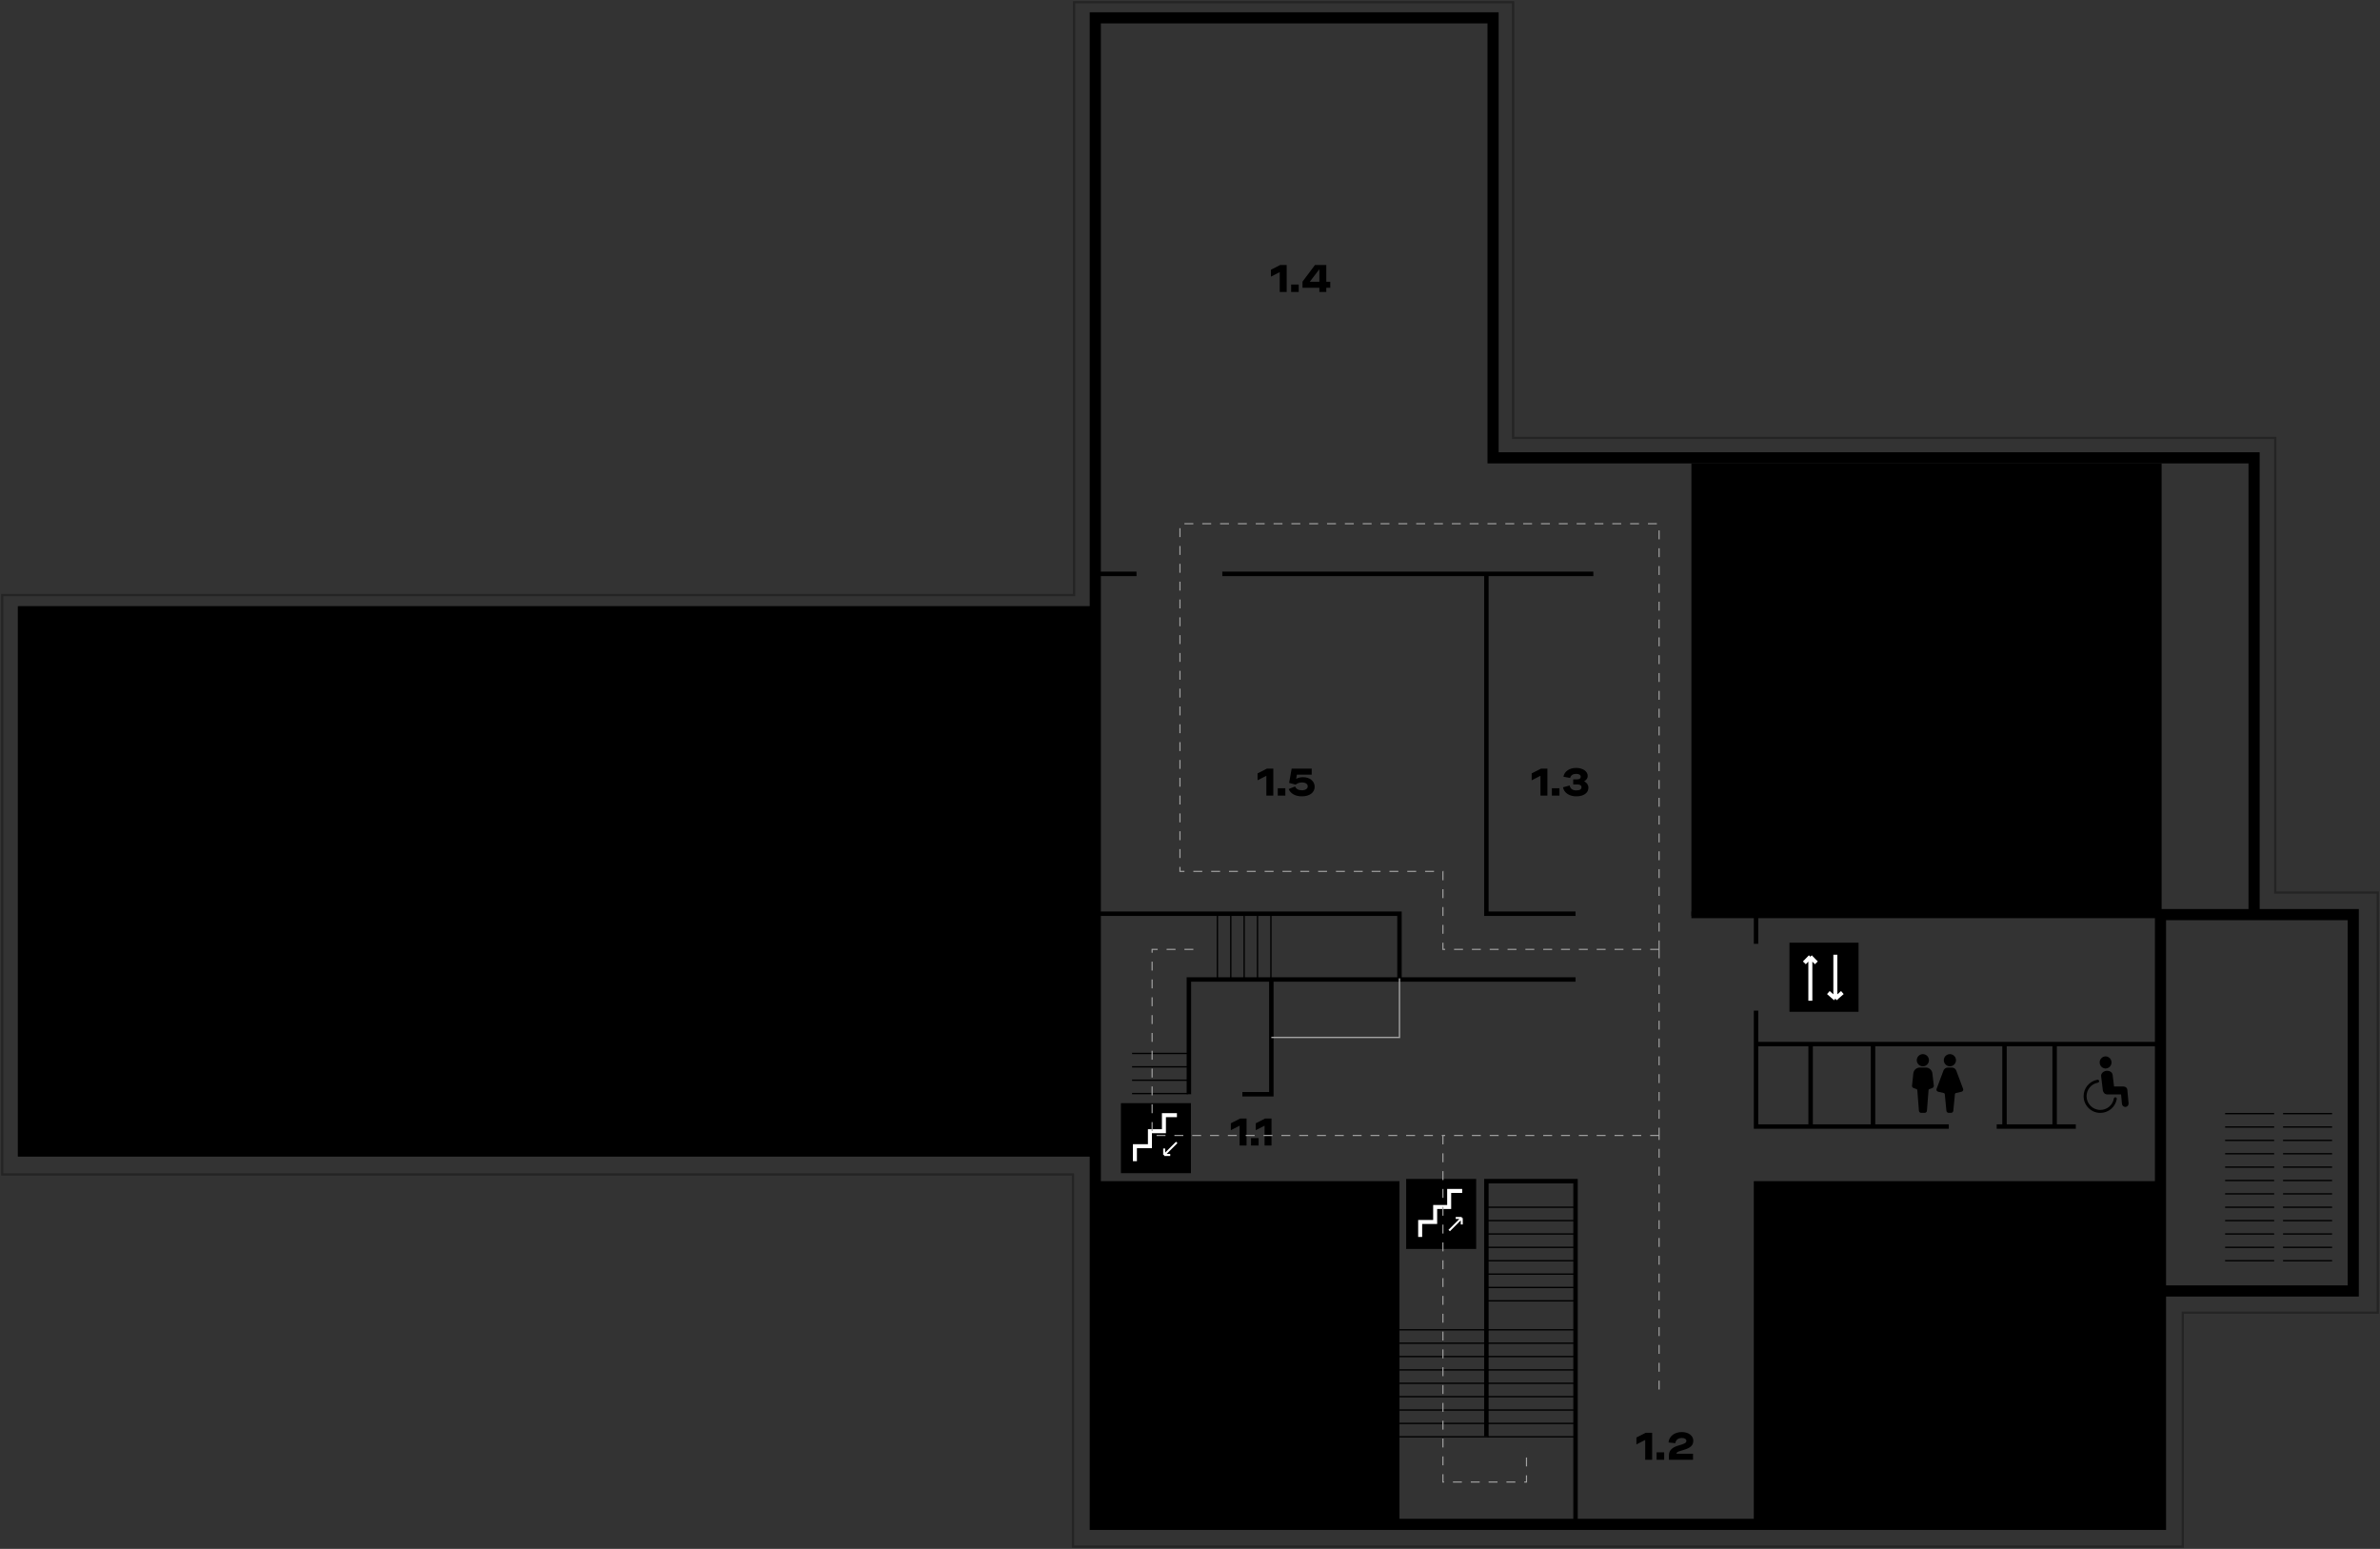 <svg width="1068" height="695" viewBox="0 0 1068 695" fill="none" xmlns="http://www.w3.org/2000/svg">
<rect x="0" y="0" width="1068" height="695" fill="#333333" stroke="none"/>
<path opacity="0.3" d="M482 1V267H1V527H333H407H481.5V694H521H595H979.5V589H1067V400.5H1021V196.5H679V1H482Z" stroke="black"/>
<rect x="8" y="272" width="482" height="247" fill="black"/>
<rect x="490" y="530" width="138" height="154" fill="black"/>
<rect x="787" y="530" width="183" height="154" fill="black"/>
<rect x="759" y="208" width="211" height="204" fill="black"/>
<path d="M491.5 274.592V8H670V205.438H1011.5V410.393M491.5 274.592H11V516.127H334H406H491.5M491.5 274.592V445.972V516.127M1011.5 410.393H1056V579.268H969.5M1011.5 410.393H969.5V579.268M969.5 579.268V684H594H519.5H491.5V516.127" stroke="black" stroke-width="5"/>
<path d="M548.5 257.5L667 257.5M667 257.5V410H707M667 257.5H715M759 410H788M970 410H788M970 468.5H922M788 468.5V453.5M788 468.5V505.5H812.5M788 468.5H812.5M788 410V423.5M707 684V530C691.379 530 682.621 530 667 530V644.5M492 257.5H510M812.5 505.5V468.5M812.5 505.5H840.5M812.5 468.5H840.5M840.5 468.5V505.5M840.5 468.5H899.5M840.5 505.5H874.5M896 505.5H899.5M899.5 505.5V468.5M899.5 505.5H922M899.5 468.5H922M931.5 505.5H922M922 505.5V468.5M492 410H628V439.5M628 439.5H707M628 439.5H570.5M533.5 491V439.5H570.5M557.5 491H570.5V439.5" stroke="black" stroke-width="2"/>
<path d="M628 439V465.5H570.5" stroke="#A3A3A3" stroke-width="0.6"/>
<line x1="667.5" y1="541.7" x2="706.5" y2="541.7" stroke="black" stroke-width="0.6"/>
<line x1="667.5" y1="547.7" x2="706.5" y2="547.7" stroke="black" stroke-width="0.6"/>
<line x1="667.5" y1="553.7" x2="706.5" y2="553.7" stroke="black" stroke-width="0.6"/>
<line x1="667.5" y1="559.7" x2="706.5" y2="559.7" stroke="black" stroke-width="0.6"/>
<line x1="667.5" y1="565.7" x2="706.5" y2="565.7" stroke="black" stroke-width="0.6"/>
<line x1="667.5" y1="571.7" x2="706.5" y2="571.7" stroke="black" stroke-width="0.6"/>
<line x1="667.5" y1="577.7" x2="706.5" y2="577.7" stroke="black" stroke-width="0.6"/>
<line x1="667.5" y1="583.7" x2="706.5" y2="583.7" stroke="black" stroke-width="0.6"/>
<line x1="667.5" y1="596.7" x2="706.5" y2="596.7" stroke="black" stroke-width="0.6"/>
<line x1="667.5" y1="602.7" x2="706.5" y2="602.7" stroke="black" stroke-width="0.6"/>
<line x1="667.5" y1="608.7" x2="706.5" y2="608.7" stroke="black" stroke-width="0.6"/>
<line x1="667.5" y1="614.7" x2="706.5" y2="614.7" stroke="black" stroke-width="0.6"/>
<line x1="667.5" y1="620.7" x2="706.5" y2="620.7" stroke="black" stroke-width="0.6"/>
<line x1="667.5" y1="626.7" x2="706.5" y2="626.7" stroke="black" stroke-width="0.6"/>
<line x1="667.5" y1="632.7" x2="706.5" y2="632.7" stroke="black" stroke-width="0.6"/>
<line x1="667.5" y1="638.7" x2="706.5" y2="638.7" stroke="black" stroke-width="0.6"/>
<line x1="667.5" y1="644.7" x2="706.5" y2="644.7" stroke="black" stroke-width="0.6"/>
<line x1="628" y1="596.7" x2="668" y2="596.7" stroke="black" stroke-width="0.6"/>
<line x1="628" y1="602.7" x2="668" y2="602.7" stroke="black" stroke-width="0.6"/>
<line x1="628" y1="608.7" x2="668" y2="608.7" stroke="black" stroke-width="0.6"/>
<line x1="628" y1="614.7" x2="668" y2="614.7" stroke="black" stroke-width="0.6"/>
<line x1="628" y1="620.7" x2="668" y2="620.7" stroke="black" stroke-width="0.6"/>
<line x1="628" y1="626.7" x2="668" y2="626.7" stroke="black" stroke-width="0.6"/>
<line x1="628" y1="632.7" x2="668" y2="632.7" stroke="black" stroke-width="0.6"/>
<line x1="628" y1="638.7" x2="668" y2="638.7" stroke="black" stroke-width="0.6"/>
<line x1="628" y1="644.7" x2="668" y2="644.7" stroke="black" stroke-width="0.6"/>
<line x1="508" y1="478.7" x2="533" y2="478.7" stroke="black" stroke-width="0.6"/>
<line x1="508" y1="472.7" x2="533" y2="472.7" stroke="black" stroke-width="0.6"/>
<line x1="508" y1="484.7" x2="533" y2="484.7" stroke="black" stroke-width="0.6"/>
<line x1="508" y1="490.7" x2="533" y2="490.7" stroke="black" stroke-width="0.6"/>
<line x1="564.3" y1="410" x2="564.3" y2="439" stroke="black" stroke-width="0.6"/>
<line x1="570.3" y1="410" x2="570.3" y2="439" stroke="black" stroke-width="0.6"/>
<line x1="558.3" y1="410" x2="558.3" y2="439" stroke="black" stroke-width="0.6"/>
<line x1="552.3" y1="410" x2="552.3" y2="439" stroke="black" stroke-width="0.6"/>
<line x1="546.3" y1="410" x2="546.3" y2="439" stroke="black" stroke-width="0.6"/>
<path d="M574.266 131H577.38V118.904H574.5L570.324 121.028V124.124L574.266 122.108V131ZM579.382 131H582.784V127.688H579.382V131ZM592.045 131H595.159V129.128H596.941V126.41H595.159V118.904H590.083L584.485 126.374V129.128H592.045V131ZM587.761 126.41L592.009 120.866H592.045V126.41H587.761Z" fill="black"/>
<path d="M568.266 357H571.38V344.904H568.5L564.324 347.028V350.124L568.266 348.108V357ZM573.382 357H576.784V353.688H573.382V357ZM578.301 354.048C578.661 355.02 579.363 355.812 580.389 356.424C581.433 357.018 582.711 357.324 584.205 357.324C587.697 357.324 589.947 355.614 589.947 353.04C589.947 350.538 587.787 348.738 584.763 348.738C583.557 348.738 582.531 348.972 581.685 349.458L581.649 349.44L581.973 347.586H588.615V344.904H579.615L578.481 351.294L581.397 352.068C582.243 351.42 583.179 351.096 584.223 351.096C585.825 351.096 586.833 351.78 586.833 352.842C586.833 353.904 585.807 354.606 584.205 354.606C582.657 354.606 581.649 354.03 581.163 352.896L578.301 354.048Z" fill="black"/>
<path d="M691.266 357H694.38V344.904H691.5L687.324 347.028V350.124L691.266 348.108V357ZM696.382 357H699.784V353.688H696.382V357ZM701.373 353.274C701.841 355.74 704.199 357.324 707.367 357.324C710.661 357.324 712.785 355.794 712.785 353.472C712.785 352.248 712.101 351.186 710.895 350.592V350.556C711.921 349.98 712.479 349.152 712.479 348.198C712.479 346.11 710.283 344.58 707.295 344.58C705.765 344.58 704.487 344.94 703.461 345.642C702.435 346.344 701.805 347.316 701.571 348.522L704.595 349.08C704.883 347.874 705.819 347.244 707.277 347.244C708.573 347.244 709.347 347.73 709.347 348.54C709.347 349.314 708.753 349.71 707.547 349.71H705.963V351.978H707.709C709.023 351.978 709.671 352.41 709.671 353.256C709.671 354.192 708.861 354.66 707.331 354.66C705.675 354.66 704.685 353.922 704.361 352.464L701.373 353.274Z" fill="black"/>
<path d="M556.266 514H559.38V501.904H556.5L552.324 504.028V507.124L556.266 505.108V514ZM561.382 514H564.784V510.688H561.382V514ZM567.463 514H570.577V501.904H567.697L563.521 504.028V507.124L567.463 505.108V514Z" fill="black"/>
<path d="M738.266 655H741.38V642.904H738.5L734.324 645.028V648.124L738.266 646.108V655ZM743.382 655H746.784V651.688H743.382V655ZM752.274 652.3C752.292 652.012 752.382 651.868 752.652 651.652C752.994 651.364 753.678 651.13 755.478 650.608C758.556 649.726 759.852 648.556 759.852 646.45C759.852 644.236 757.71 642.58 754.704 642.58C751.41 642.58 748.98 644.452 748.728 647.26L751.788 647.566C751.986 646.108 753.066 645.244 754.704 645.244C755.982 645.244 756.738 645.748 756.738 646.522C756.738 647.404 756.126 647.782 753.48 648.538C751.68 649.042 750.636 649.582 749.862 650.446C749.214 651.166 748.908 651.94 748.908 653.074V655H759.726V652.3H752.274Z" fill="black"/>
<line x1="1024.5" y1="499.7" x2="1046.5" y2="499.7" stroke="black" stroke-width="0.6"/>
<line x1="1024.5" y1="505.7" x2="1046.5" y2="505.7" stroke="black" stroke-width="0.6"/>
<line x1="1024.5" y1="553.7" x2="1046.5" y2="553.7" stroke="black" stroke-width="0.6"/>
<line x1="1024.5" y1="559.7" x2="1046.5" y2="559.7" stroke="black" stroke-width="0.6"/>
<line x1="1024.5" y1="565.7" x2="1046.5" y2="565.7" stroke="black" stroke-width="0.6"/>
<line x1="1024.5" y1="511.7" x2="1046.5" y2="511.7" stroke="black" stroke-width="0.6"/>
<line x1="1024.5" y1="517.7" x2="1046.5" y2="517.7" stroke="black" stroke-width="0.6"/>
<line x1="1024.5" y1="523.7" x2="1046.5" y2="523.7" stroke="black" stroke-width="0.6"/>
<line x1="1024.5" y1="529.7" x2="1046.5" y2="529.7" stroke="black" stroke-width="0.6"/>
<line x1="1024.5" y1="535.7" x2="1046.5" y2="535.7" stroke="black" stroke-width="0.6"/>
<line x1="1024.5" y1="541.7" x2="1046.5" y2="541.7" stroke="black" stroke-width="0.6"/>
<line x1="1024.5" y1="547.7" x2="1046.5" y2="547.7" stroke="black" stroke-width="0.6"/>
<line x1="998.5" y1="499.7" x2="1020.5" y2="499.7" stroke="black" stroke-width="0.6"/>
<line x1="998.5" y1="505.7" x2="1020.5" y2="505.7" stroke="black" stroke-width="0.6"/>
<line x1="998.5" y1="553.7" x2="1020.5" y2="553.7" stroke="black" stroke-width="0.6"/>
<line x1="998.5" y1="559.7" x2="1020.5" y2="559.7" stroke="black" stroke-width="0.6"/>
<line x1="998.5" y1="565.7" x2="1020.5" y2="565.7" stroke="black" stroke-width="0.6"/>
<line x1="998.5" y1="511.7" x2="1020.5" y2="511.7" stroke="black" stroke-width="0.6"/>
<line x1="998.5" y1="517.7" x2="1020.5" y2="517.7" stroke="black" stroke-width="0.6"/>
<line x1="998.5" y1="523.7" x2="1020.5" y2="523.7" stroke="black" stroke-width="0.6"/>
<line x1="998.5" y1="529.7" x2="1020.5" y2="529.7" stroke="black" stroke-width="0.6"/>
<line x1="998.5" y1="535.7" x2="1020.5" y2="535.7" stroke="black" stroke-width="0.6"/>
<line x1="998.5" y1="541.7" x2="1020.5" y2="541.7" stroke="black" stroke-width="0.6"/>
<line x1="998.5" y1="547.7" x2="1020.5" y2="547.7" stroke="black" stroke-width="0.6"/>
<rect x="803" y="423" width="31" height="31" fill="black"/>
<path d="M812.375 449.033V429.284M812.375 429.284L809.682 432.04M812.375 429.284L815.068 432.04" stroke="white" stroke-width="1.795"/>
<path d="M823.596 428.387L823.596 448.136M823.596 448.136L826.738 445.38M823.596 448.136L820.454 445.38" stroke="white" stroke-width="1.795"/>
<rect x="631" y="529" width="31.419" height="31.419" fill="black"/>
<path d="M650.314 552.154L655.95 546.518M655.95 546.518L653.232 546.516M655.95 546.518V549.439" stroke="white" stroke-width="0.898"/>
<path d="M637.283 555.033V548.311H644.016V541.589H650.3V534.386H656.135" stroke="white" stroke-width="1.795"/>
<rect x="503" y="495" width="31.419" height="31.419" fill="black"/>
<path d="M528.049 512.619L522.413 518.255M522.413 518.255L525.131 518.257M522.413 518.255V515.334" stroke="white" stroke-width="0.898"/>
<path d="M509.283 521.033V514.311H516.016V507.589H522.3V500.386H528.135" stroke="white" stroke-width="1.795"/>
<path d="M744.5 623.5V509.5M744.5 426V235H529.5V391H642H647.5V426H744.5ZM744.5 426V509.5M744.5 509.5H647.5M535.5 426H517V509.5H647.5M647.5 509.5V665H685V650" stroke="#A3A3A3" stroke-width="0.5" stroke-dasharray="4 4"/>
<path d="M944.79 479.449V479.456C944.814 479.456 944.837 479.453 944.861 479.453C944.886 479.453 944.909 479.456 944.933 479.456V479.449C946.375 479.374 947.521 478.185 947.521 476.727C947.521 475.269 946.375 474.082 944.933 474.008V474C944.909 474 944.886 474.003 944.861 474.003C944.837 474.003 944.814 474 944.79 474V474.007C943.349 474.081 942.203 475.268 942.203 476.727C942.203 478.185 943.349 479.374 944.79 479.449Z" fill="black"/>
<path d="M955.177 495.063L954.608 488.949C954.545 488.271 954.037 487.742 953.399 487.622C953.219 487.561 953.028 487.526 952.827 487.526H948.656L948.019 482.291C947.877 481.125 946.608 480.32 945.183 480.493C943.758 480.667 942.719 481.752 942.861 482.918L943.631 489.251C943.663 489.515 943.756 489.76 943.893 489.98C944.16 490.621 944.792 491.072 945.53 491.072H951.809L952.206 495.34C952.282 496.16 953.009 496.763 953.829 496.687C954.65 496.611 955.253 495.884 955.177 495.063Z" fill="black"/>
<path d="M949.335 492.373C948.977 492.314 948.632 492.554 948.571 492.915C948.064 495.887 945.509 498.043 942.496 498.043C939.093 498.043 936.325 495.275 936.325 491.872C936.325 488.874 938.468 486.322 941.421 485.803C941.782 485.739 942.022 485.395 941.959 485.035C941.896 484.675 941.553 484.435 941.191 484.497C937.604 485.128 935 488.229 935 491.872C935 496.006 938.363 499.368 942.496 499.368C946.158 499.368 949.262 496.748 949.878 493.137C949.939 492.777 949.696 492.434 949.335 492.373Z" fill="black"/>
<path d="M874.998 478.467C876.507 478.467 877.73 477.244 877.73 475.735C877.73 474.226 876.507 473.003 874.998 473.003C873.489 473.003 872.266 474.226 872.266 475.735C872.266 477.244 873.489 478.467 874.998 478.467Z" fill="black"/>
<path d="M880.94 488.624L877.832 480.338C877.528 479.556 876.751 479.025 875.839 479.025H874.116C873.203 479.025 872.426 479.556 872.122 480.338L869.014 488.624C868.811 489.156 869.149 489.75 869.757 489.875L872.291 490.469C872.494 490.532 872.663 490.688 872.697 490.907L873.44 498.474C873.474 498.974 873.947 499.349 874.487 499.349H875.467C876.008 499.349 876.481 498.974 876.514 498.474L877.258 490.907C877.291 490.688 877.426 490.532 877.663 490.469L880.197 489.875C880.805 489.75 881.143 489.156 880.94 488.624Z" fill="black"/>
<path d="M862.863 478.464C864.372 478.464 865.595 477.241 865.595 475.732C865.595 474.223 864.372 473 862.863 473C861.354 473 860.131 474.223 860.131 475.732C860.131 477.241 861.354 478.464 862.863 478.464Z" fill="black"/>
<path d="M867.144 481.649C866.984 480.148 865.706 479.022 864.171 479.022H861.55C860.016 479.022 858.738 480.148 858.578 481.649L858.003 487.183C857.971 487.621 858.226 488.028 858.642 488.184L860.048 488.716C860.24 488.778 860.336 488.934 860.368 489.122L861.103 498.44C861.135 498.94 861.582 499.347 862.094 499.347H863.692C864.203 499.347 864.651 498.94 864.683 498.44L865.418 489.122C865.418 488.934 865.546 488.778 865.737 488.716L867.144 488.184C867.559 488.028 867.815 487.621 867.783 487.183L867.144 481.649Z" fill="black"/>
</svg>
